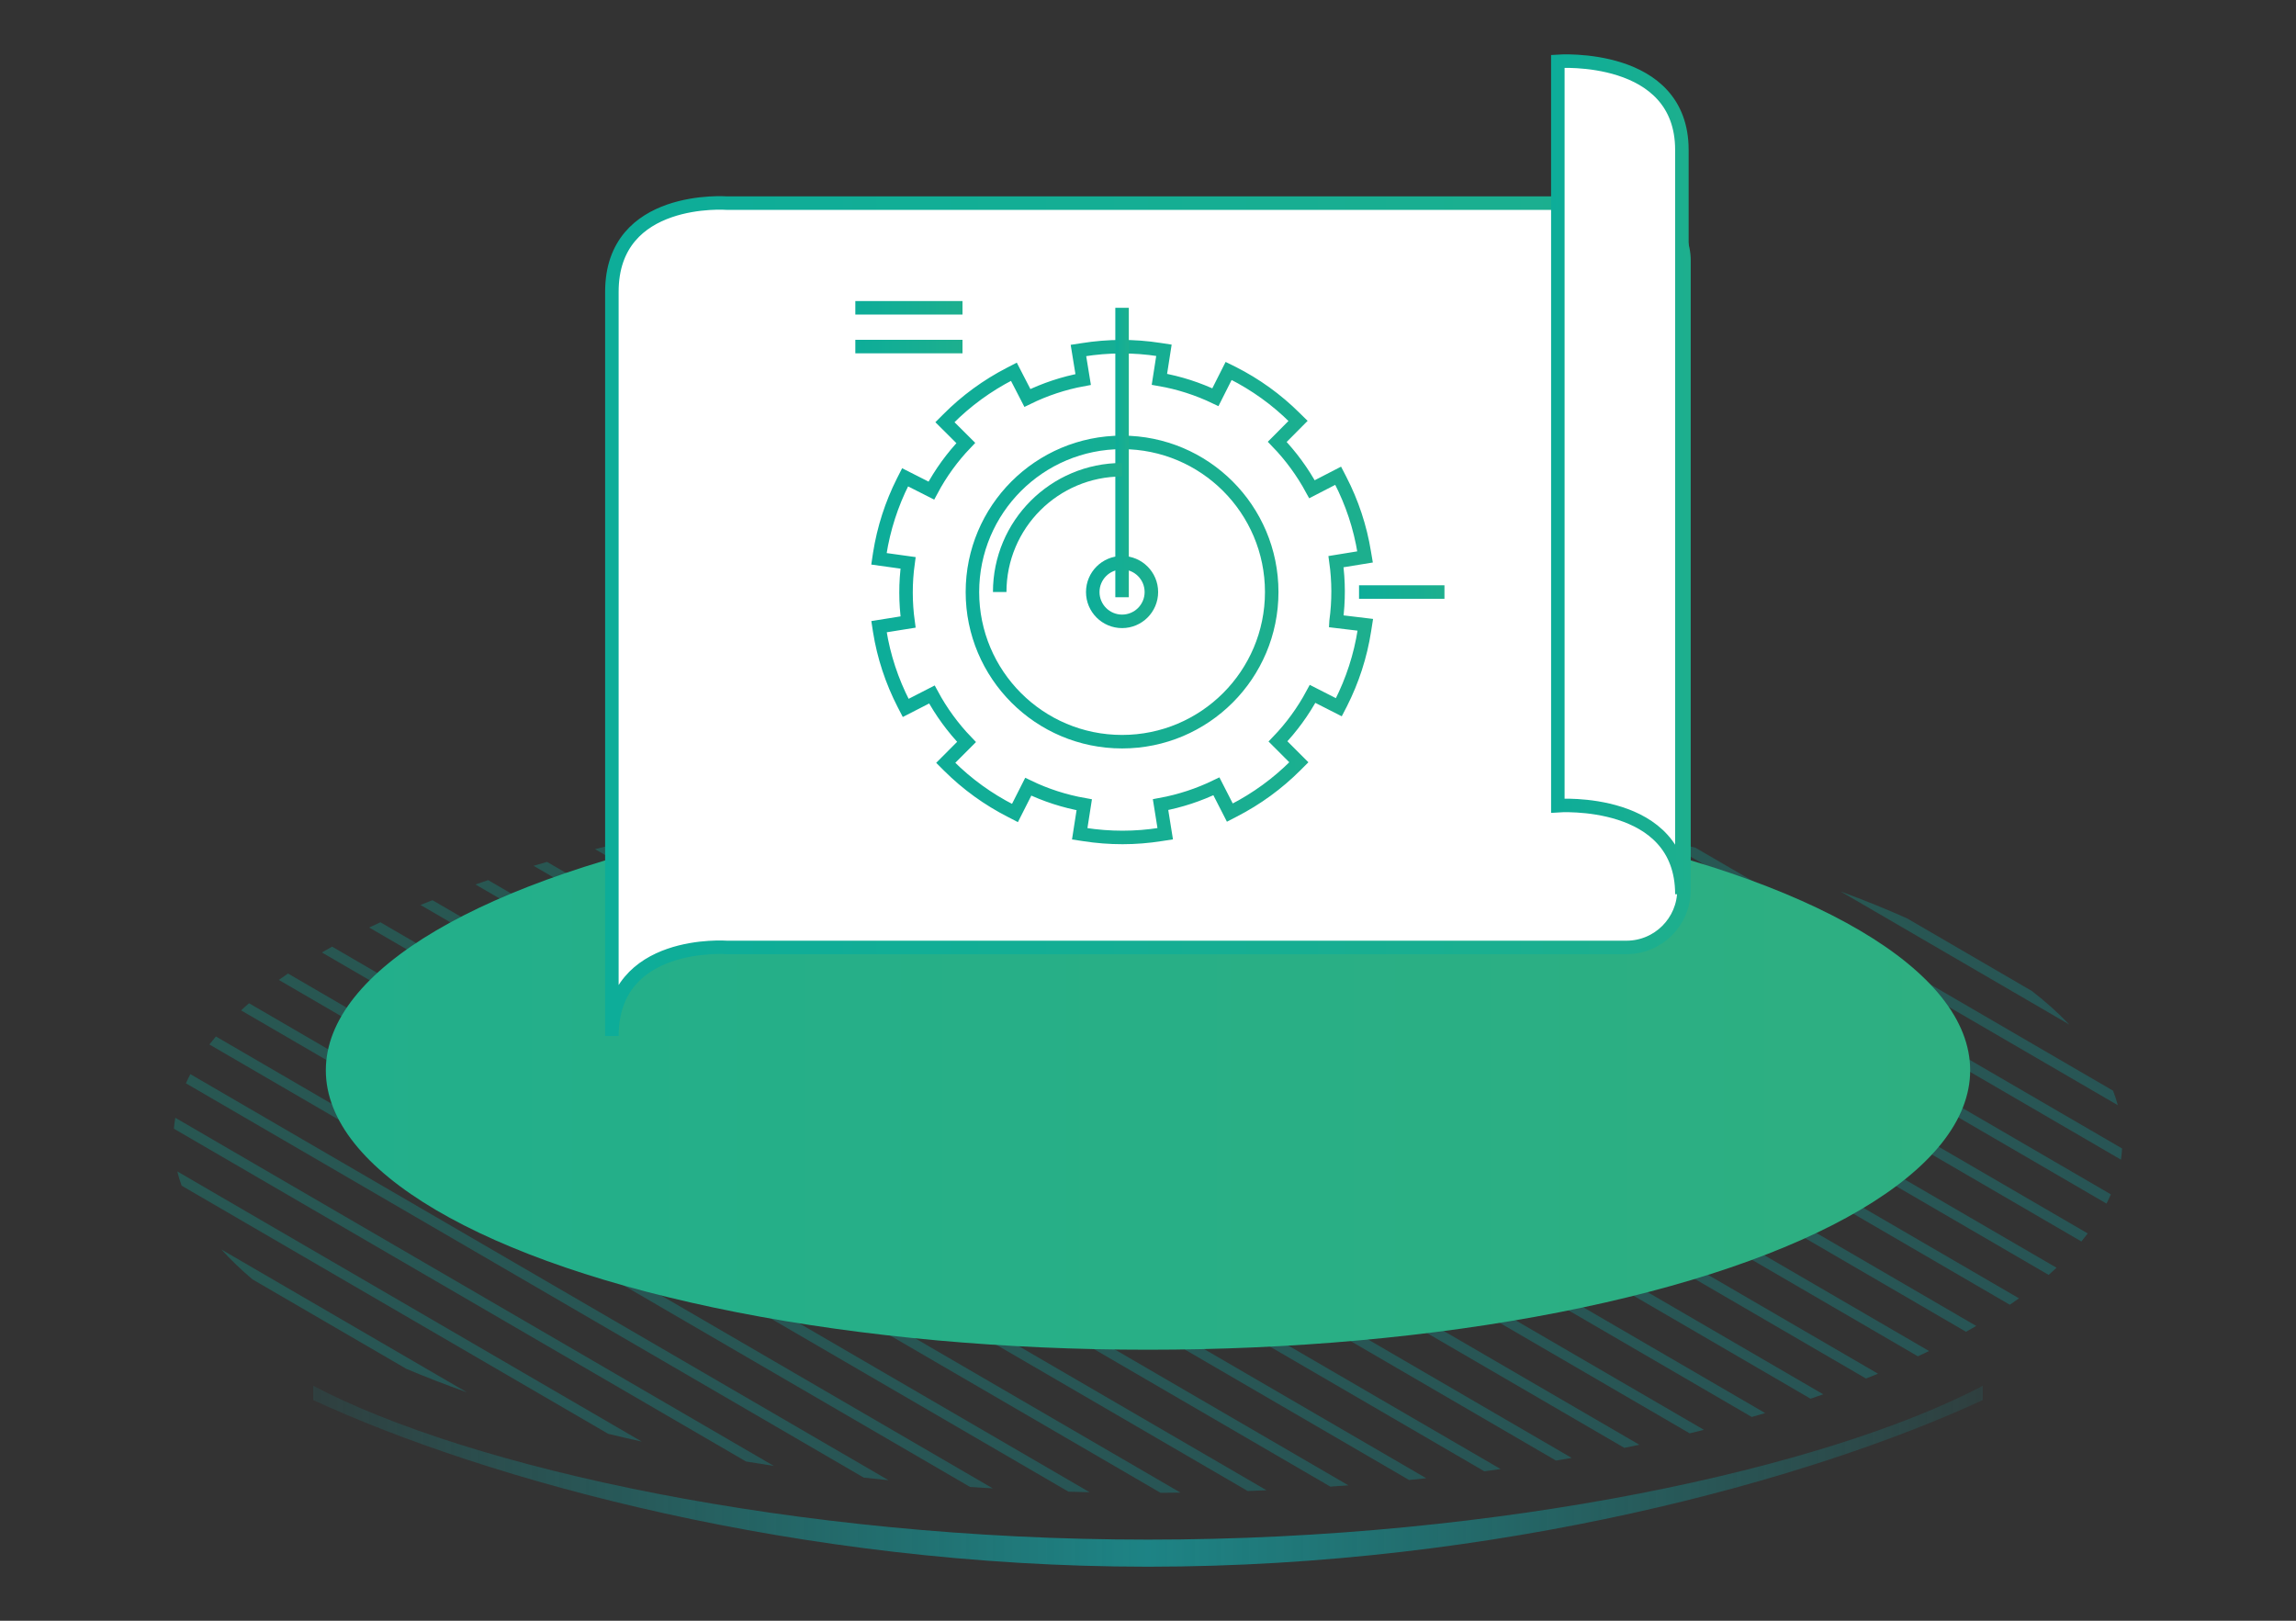 <?xml version="1.0" encoding="UTF-8"?>
<svg xmlns="http://www.w3.org/2000/svg" xmlns:xlink="http://www.w3.org/1999/xlink" viewBox="0 0 340 240">
  <rect x="0" y="0" width="340" height="240" fill="#333333" stroke="none"/>
  <defs>
    <style>
      .cls-1 {
        stroke: url(#grad-3-7);
      }

      .cls-1, .cls-2, .cls-3, .cls-4, .cls-5, .cls-6, .cls-7, .cls-8, .cls-9, .cls-10 {
        stroke-miterlimit: 10;
        stroke-width: 2px;
      }

      .cls-1, .cls-2, .cls-3, .cls-4, .cls-5, .cls-6, .cls-9, .cls-10 {
        fill: none;
      }

      .cls-11 {
        fill: url(#grad-2-8);
      }

      .cls-11, .cls-12, .cls-13, .cls-14, .cls-15, .cls-16, .cls-17, .cls-18, .cls-19, .cls-20, .cls-21, .cls-22, .cls-23, .cls-24, .cls-25, .cls-26, .cls-27, .cls-28, .cls-29, .cls-30, .cls-31, .cls-32, .cls-33, .cls-34, .cls-35, .cls-36, .cls-37, .cls-38 {
        stroke-width: 0px;
      }

      .cls-12 {
        fill: url(#grad-2-7);
      }

      .cls-13 {
        fill: url(#grad-2-21);
      }

      .cls-14 {
        fill: url(#grad-2-10);
      }

      .cls-15 {
        fill: url(#grad-2-17);
      }

      .cls-2 {
        stroke: url(#grad-3-8);
      }

      .cls-16 {
        fill: url(#grad-2-13);
      }

      .cls-17 {
        fill: url(#grad-2-23);
      }

      .cls-18 {
        fill: url(#grad-2-24);
      }

      .cls-19 {
        fill: url(#grad-2-4);
      }

      .cls-20 {
        fill: url(#grad-2-18);
      }

      .cls-21 {
        fill: url(#grad-2-14);
      }

      .cls-3 {
        stroke: url(#grad-3-3);
      }

      .cls-22 {
        fill: url(#grad-2-12);
      }

      .cls-23 {
        fill: url(#grad-4);
      }

      .cls-24 {
        fill: url(#grad-2-2);
      }

      .cls-25 {
        fill: url(#grad-2-15);
      }

      .cls-4 {
        stroke: url(#grad-3-4);
      }

      .cls-26 {
        fill: url(#grad-2-25);
      }

      .cls-39 {
        opacity: .3;
      }

      .cls-5 {
        stroke: url(#grad-3-6);
      }

      .cls-6 {
        stroke: url(#grad-3-5);
      }

      .cls-7 {
        stroke: url(#grad-3-2);
      }

      .cls-7, .cls-8 {
        fill: #fff;
      }

      .cls-27 {
        fill: url(#grad-2-19);
      }

      .cls-28 {
        fill: url(#grad-2-9);
      }

      .cls-8 {
        stroke: url(#grad-3);
      }

      .cls-29 {
        fill: url(#grad-2-5);
      }

      .cls-30 {
        fill: url(#Unbenannter_Verlauf_40);
        opacity: .71;
      }

      .cls-9 {
        stroke: url(#grad-3-10);
      }

      .cls-31 {
        fill: url(#grad-2-26);
      }

      .cls-32 {
        fill: url(#grad-2-16);
      }

      .cls-33 {
        fill: url(#grad-2-11);
      }

      .cls-10 {
        stroke: url(#grad-3-9);
      }

      .cls-34 {
        fill: url(#grad-2-20);
      }

      .cls-35 {
        fill: url(#grad-2-3);
      }

      .cls-36 {
        fill: url(#grad-2);
      }

      .cls-37 {
        fill: url(#grad-2-6);
      }

      .cls-38 {
        fill: url(#grad-2-22);
      }
    </style>
    <linearGradient id="grad-2" x1="9812.34" y1="9041.53" x2="9853.86" y2="9041.53" gradientTransform="translate(13549.18 -611.2) rotate(134.1)" gradientUnits="userSpaceOnUse">
      <stop offset="0" stop-color="#0ea6a5"></stop>
      <stop offset="1" stop-color="#0cab9c"></stop>
    </linearGradient>
    <linearGradient id="grad-2-2" data-name="grad-2" x1="9804.82" y1="9036.2" x2="9844.9" y2="9036.2" xlink:href="#grad-2"></linearGradient>
    <linearGradient id="grad-2-3" data-name="grad-2" x1="9790.35" y1="9025.58" x2="9826.44" y2="9025.58" xlink:href="#grad-2"></linearGradient>
    <linearGradient id="grad-2-4" data-name="grad-2" x1="9820.03" y1="9046.87" x2="9862.66" y2="9046.87" xlink:href="#grad-2"></linearGradient>
    <linearGradient id="grad-2-5" data-name="grad-2" x1="9783.49" y1="9020.24" x2="9816.86" y2="9020.24" xlink:href="#grad-2"></linearGradient>
    <linearGradient id="grad-2-6" data-name="grad-2" x1="9827.86" y1="9052.21" x2="9871.31" y2="9052.21" xlink:href="#grad-2"></linearGradient>
    <linearGradient id="grad-2-7" data-name="grad-2" x1="9763.15" y1="8998.6" x2="9772.6" y2="8998.6" xlink:href="#grad-2"></linearGradient>
    <linearGradient id="grad-2-8" data-name="grad-2" x1="9797.48" y1="9030.88" x2="9835.77" y2="9030.88" xlink:href="#grad-2"></linearGradient>
    <linearGradient id="grad-2-9" data-name="grad-2" x1="9967.42" y1="9132.49" x2="9977.62" y2="9132.49" xlink:href="#grad-2"></linearGradient>
    <linearGradient id="grad-2-10" data-name="grad-2" x1="9776.96" y1="9014.86" x2="9806.96" y2="9014.86" xlink:href="#grad-2"></linearGradient>
    <linearGradient id="grad-2-11" data-name="grad-2" x1="9765.71" y1="9004.06" x2="9785.57" y2="9004.06" xlink:href="#grad-2"></linearGradient>
    <linearGradient id="grad-2-12" data-name="grad-2" x1="9770.91" y1="9009.46" x2="9796.63" y2="9009.46" xlink:href="#grad-2"></linearGradient>
    <linearGradient id="grad-2-13" data-name="grad-2" x1="9835.83" y1="9057.55" x2="9879.82" y2="9057.55" xlink:href="#grad-2"></linearGradient>
    <linearGradient id="grad-2-14" data-name="grad-2" x1="9933.32" y1="9116.25" x2="9963.5" y2="9116.25" xlink:href="#grad-2"></linearGradient>
    <linearGradient id="grad-2-15" data-name="grad-2" x1="9923.44" y1="9110.87" x2="9956.96" y2="9110.87" xlink:href="#grad-2"></linearGradient>
    <linearGradient id="grad-2-16" data-name="grad-2" x1="9913.88" y1="9105.53" x2="9950.08" y2="9105.53" xlink:href="#grad-2"></linearGradient>
    <linearGradient id="grad-2-17" data-name="grad-2" x1="9943.62" y1="9121.64" x2="9969.58" y2="9121.64" xlink:href="#grad-2"></linearGradient>
    <linearGradient id="grad-2-18" data-name="grad-2" x1="9904.55" y1="9100.23" x2="9942.94" y2="9100.23" xlink:href="#grad-2"></linearGradient>
    <linearGradient id="grad-2-19" data-name="grad-2" x1="9954.64" y1="9127.04" x2="9974.84" y2="9127.04" xlink:href="#grad-2"></linearGradient>
    <linearGradient id="grad-2-20" data-name="grad-2" x1="9843.94" y1="9062.89" x2="9888.19" y2="9062.89" xlink:href="#grad-2"></linearGradient>
    <linearGradient id="grad-2-21" data-name="grad-2" x1="9860.54" y1="9073.56" x2="9904.55" y2="9073.56" xlink:href="#grad-2"></linearGradient>
    <linearGradient id="grad-2-22" data-name="grad-2" x1="9869.05" y1="9078.9" x2="9912.53" y2="9078.9" xlink:href="#grad-2"></linearGradient>
    <linearGradient id="grad-2-23" data-name="grad-2" x1="9852.17" y1="9068.22" x2="9896.44" y2="9068.22" xlink:href="#grad-2"></linearGradient>
    <linearGradient id="grad-2-24" data-name="grad-2" x1="9895.43" y1="9094.91" x2="9935.59" y2="9094.91" xlink:href="#grad-2"></linearGradient>
    <linearGradient id="grad-2-25" data-name="grad-2" x1="9886.48" y1="9089.57" x2="9928.06" y2="9089.57" xlink:href="#grad-2"></linearGradient>
    <linearGradient id="grad-2-26" data-name="grad-2" x1="9877.69" y1="9084.24" x2="9920.36" y2="9084.24" xlink:href="#grad-2"></linearGradient>
    <linearGradient id="Unbenannter_Verlauf_40" data-name="Unbenannter Verlauf 40" x1="46.38" y1="218.61" x2="293.62" y2="218.61" gradientUnits="userSpaceOnUse">
      <stop offset="0" stop-color="#0ea6a5" stop-opacity=".15"></stop>
      <stop offset=".5" stop-color="#14a4a6"></stop>
      <stop offset="1" stop-color="#0ea6a5" stop-opacity=".15"></stop>
    </linearGradient>
    <linearGradient id="grad-4" x1="48.25" y1="158.49" x2="291.75" y2="158.49" gradientUnits="userSpaceOnUse">
      <stop offset="0" stop-color="#22af8b"></stop>
      <stop offset="1" stop-color="#2eaf81"></stop>
    </linearGradient>
    <linearGradient id="grad-3" x1="89.62" y1="91.23" x2="250.38" y2="91.23" gradientUnits="userSpaceOnUse">
      <stop offset="0" stop-color="#0dad99"></stop>
      <stop offset="1" stop-color="#1daf8e"></stop>
    </linearGradient>
    <linearGradient id="grad-3-2" data-name="grad-3" x1="229.69" y1="70.24" x2="250.06" y2="70.24" xlink:href="#grad-3"></linearGradient>
    <linearGradient id="grad-3-3" data-name="grad-3" x1="142.99" y1="87.67" x2="189.32" y2="87.67" xlink:href="#grad-3"></linearGradient>
    <linearGradient id="grad-3-4" data-name="grad-3" x1="129" y1="87.67" x2="203.33" y2="87.67" xlink:href="#grad-3"></linearGradient>
    <linearGradient id="grad-3-5" data-name="grad-3" x1="165.16" y1="67.01" x2="167.16" y2="67.01" xlink:href="#grad-3"></linearGradient>
    <linearGradient id="grad-3-6" data-name="grad-3" x1="126.66" y1="45.58" x2="142.53" y2="45.58" xlink:href="#grad-3"></linearGradient>
    <linearGradient id="grad-3-7" data-name="grad-3" x1="126.66" y1="51.32" x2="142.53" y2="51.32" xlink:href="#grad-3"></linearGradient>
    <linearGradient id="grad-3-8" data-name="grad-3" x1="201.25" y1="87.67" x2="213.9" y2="87.67" xlink:href="#grad-3"></linearGradient>
    <linearGradient id="grad-3-9" data-name="grad-3" x1="160.82" y1="87.67" x2="171.5" y2="87.67" xlink:href="#grad-3"></linearGradient>
    <linearGradient id="grad-3-10" data-name="grad-3" x1="147.04" y1="78.11" x2="166.16" y2="78.11" xlink:href="#grad-3"></linearGradient>
  </defs>
  <g id="schraffur">
    <g class="cls-39">
      <path class="cls-36" d="M284.01,200.84c.56-.26,1.11-.52,1.65-.78l-142.11-82.66c-.89.06-1.78.12-2.67.19l143.12,83.25Z"></path>
      <path class="cls-24" d="M291.14,197.21c.51-.29,1.02-.57,1.51-.86l-136.81-79.58c-.94.03-1.87.07-2.81.11l138.1,80.33Z"></path>
      <path class="cls-35" d="M303.37,188.79c.4-.35.79-.7,1.17-1.06l-122.09-71.02c-1.05-.03-2.09-.06-3.14-.08l124.06,72.16Z"></path>
      <path class="cls-19" d="M276.33,204.13c.6-.24,1.18-.47,1.77-.71l-146.22-85.05c-.85.08-1.7.17-2.55.26l147,85.51Z"></path>
      <path class="cls-29" d="M308.22,183.84c.33-.4.64-.79.94-1.19l-112.1-65.21c-1.12-.08-2.24-.15-3.37-.22l114.53,66.62Z"></path>
      <path class="cls-37" d="M268.11,207.12c.63-.21,1.26-.43,1.88-.65L120.72,119.64c-.81.11-1.62.22-2.43.33l149.82,87.15Z"></path>
      <path class="cls-12" d="M306.42,151.71c-1.59-1.68-3.43-3.33-5.51-4.95l-18.51-10.77c-3.06-1.37-6.34-2.7-9.84-3.98l33.86,19.7Z"></path>
      <path class="cls-11" d="M298.98,192.26l-130.21-75.74c-.99,0-1.97.01-2.96.02l131.81,76.67c.46-.32.92-.63,1.36-.95Z"></path>
      <path class="cls-28" d="M32.81,185.05c1.34,1.49,2.87,2.96,4.59,4.41l22.77,13.24c2.82,1.19,5.8,2.35,8.96,3.47l-36.32-21.13Z"></path>
      <path class="cls-14" d="M311.94,178.23c.23-.46.45-.91.64-1.37l-99.71-58c-1.22-.14-2.44-.27-3.67-.39l102.74,59.76Z"></path>
      <path class="cls-33" d="M313.61,163.66c-.19-.72-.42-1.43-.7-2.15l-61.86-35.99c-1.66-.41-3.33-.8-5.03-1.18l67.59,39.32Z"></path>
      <path class="cls-22" d="M314.08,171.71c.08-.55.14-1.09.17-1.64l-83.83-48.76c-1.37-.23-2.75-.45-4.14-.66l87.79,51.07Z"></path>
      <path class="cls-16" d="M259.4,209.83c.67-.19,1.33-.39,1.99-.58L110.07,121.22c-.78.13-1.55.26-2.32.39l151.66,88.22Z"></path>
      <path class="cls-21" d="M127.92,218.81c1.21.13,2.43.26,3.65.38l-103.38-60.13c-.24.45-.46.91-.66,1.36l100.38,58.39Z"></path>
      <path class="cls-25" d="M143.65,220.19c1.12.07,2.23.14,3.36.21L31.97,153.48c-.33.39-.65.79-.96,1.19l112.64,65.52Z"></path>
      <path class="cls-32" d="M158.22,220.89c1.04.03,2.09.06,3.13.08l-124.47-72.41c-.41.35-.8.7-1.18,1.06l122.52,71.27Z"></path>
      <path class="cls-15" d="M110.47,216.42c1.36.22,2.73.44,4.11.65l-88.62-51.55c-.09.54-.17,1.08-.21,1.62l84.72,49.28Z"></path>
      <path class="cls-20" d="M171.86,221.06c.98,0,1.97-.01,2.95-.03L42.65,144.16c-.46.31-.92.63-1.36.95l130.57,75.95Z"></path>
      <path class="cls-27" d="M90.06,212.32c1.64.4,3.3.78,4.97,1.15l-68.78-40.01c.17.71.39,1.41.65,2.12l63.16,36.74Z"></path>
      <path class="cls-34" d="M250.22,212.25c.7-.17,1.4-.34,2.1-.52L99.91,123.08c-.74.15-1.48.3-2.22.45l152.52,88.72Z"></path>
      <path class="cls-13" d="M230.42,216.28c.77-.13,1.55-.26,2.32-.39L81.01,127.63c-.67.19-1.34.38-2,.58l151.4,88.07Z"></path>
      <path class="cls-38" d="M219.8,217.87c.81-.11,1.62-.22,2.42-.33l-149.93-87.21c-.63.21-1.26.43-1.89.64l149.4,86.9Z"></path>
      <path class="cls-17" d="M240.55,214.4c.74-.15,1.48-.3,2.21-.46L90.22,125.22c-.71.17-1.41.34-2.11.52l152.44,88.67Z"></path>
      <path class="cls-18" d="M184.75,220.79c.93-.03,1.87-.07,2.8-.11L49.18,140.18c-.52.28-1.02.57-1.52.86l137.1,79.75Z"></path>
      <path class="cls-26" d="M197,220.14c.89-.06,1.78-.12,2.67-.19L56.33,136.57c-.56.26-1.11.52-1.66.78l142.33,82.79Z"></path>
      <path class="cls-31" d="M208.66,219.16c.85-.09,1.7-.17,2.54-.26l-147.16-85.6c-.6.23-1.19.47-1.77.71l146.39,85.15Z"></path>
    </g>
    <path class="cls-30" d="M170,227.99c-52.44,0-100.49-10.62-123.62-22.78v2.11c25.55,11.81,71.83,24.68,123.62,24.68s98.07-12.87,123.62-24.68v-2.11c-23.13,12.15-71.17,22.78-123.62,22.78Z"></path>
  </g>
  <g id="ellipse">
    <ellipse class="cls-23" cx="170" cy="158.49" rx="121.75" ry="41.38"></ellipse>
  </g>
  <g id="icon-drawing-part">
    <g>
      <g id="drawpart">
        <g>
          <path class="cls-8" d="M240.86,30.08H107.67s-17.06-1.31-17.06,13.12v110.22c0-14.43,17.06-13.12,17.06-13.12h133.18c4.71,0,8.52-3.82,8.52-8.52V38.6c0-4.71-3.82-8.52-8.52-8.52Z"></path>
          <path class="cls-7" d="M249.06,132.42c0-14.43-18.37-13.12-18.37-13.12V9.08s18.37-1.31,18.37,13.12v110.22Z"></path>
        </g>
      </g>
      <circle class="cls-3" cx="166.16" cy="87.67" r="22.16"></circle>
      <path class="cls-4" d="M197.85,91.99c.41-3,.39-5.96-.01-8.82l4.3-.7-.11-.65c-.61-3.76-1.81-7.39-3.57-10.79l-.3-.58-3.88,2c-1.39-2.56-3.12-4.93-5.14-7.02l3.08-3.1-.47-.46c-2.71-2.7-5.82-4.93-9.22-6.65l-.59-.29-1.96,3.89c-2.57-1.23-5.35-2.14-8.29-2.65l.67-4.3-.65-.1c-3.79-.59-7.61-.57-11.36.03l-.65.1.7,4.3c-2.89.53-5.67,1.46-8.26,2.73l-2-3.88-.58.3c-3.39,1.75-6.48,4-9.17,6.71l-.46.46,3.09,3.08c-2,2.09-3.72,4.45-5.1,7.05l-3.89-1.97-.3.59c-1.7,3.37-2.87,6.99-3.46,10.75l-.11.73,4.31.6c-.41,2.98-.39,5.92,0,8.76l-4.3.69.1.65c.6,3.76,1.8,7.39,3.55,10.8l.3.58,3.88-1.99c1.38,2.56,3.11,4.93,5.13,7.03l-3.08,3.09.46.46c2.71,2.7,5.81,4.94,9.21,6.67l.58.3,1.97-3.89c2.57,1.24,5.35,2.15,8.29,2.67l-.67,4.3.65.1c3.79.59,7.61.59,11.36-.01l.65-.1-.69-4.31c2.89-.53,5.67-1.45,8.27-2.71l1.99,3.89.58-.3c3.39-1.74,6.48-3.99,9.18-6.69l.46-.46-3.09-3.09c2-2.08,3.73-4.45,5.12-7.04l3.89,1.98.3-.58c1.72-3.39,2.9-7.02,3.49-10.8l.13-.83-4.33-.52Z"></path>
      <line class="cls-6" x1="166.16" y1="45.58" x2="166.16" y2="88.44"></line>
      <line class="cls-5" x1="126.66" y1="45.58" x2="142.53" y2="45.58"></line>
      <line class="cls-1" x1="126.66" y1="51.32" x2="142.53" y2="51.32"></line>
      <line class="cls-2" x1="213.9" y1="87.67" x2="201.25" y2="87.67"></line>
      <circle class="cls-10" cx="166.16" cy="87.67" r="4.34"></circle>
      <path class="cls-9" d="M148.04,87.67c0-10,8.11-18.11,18.11-18.11"></path>
    </g>
  </g>
</svg>
